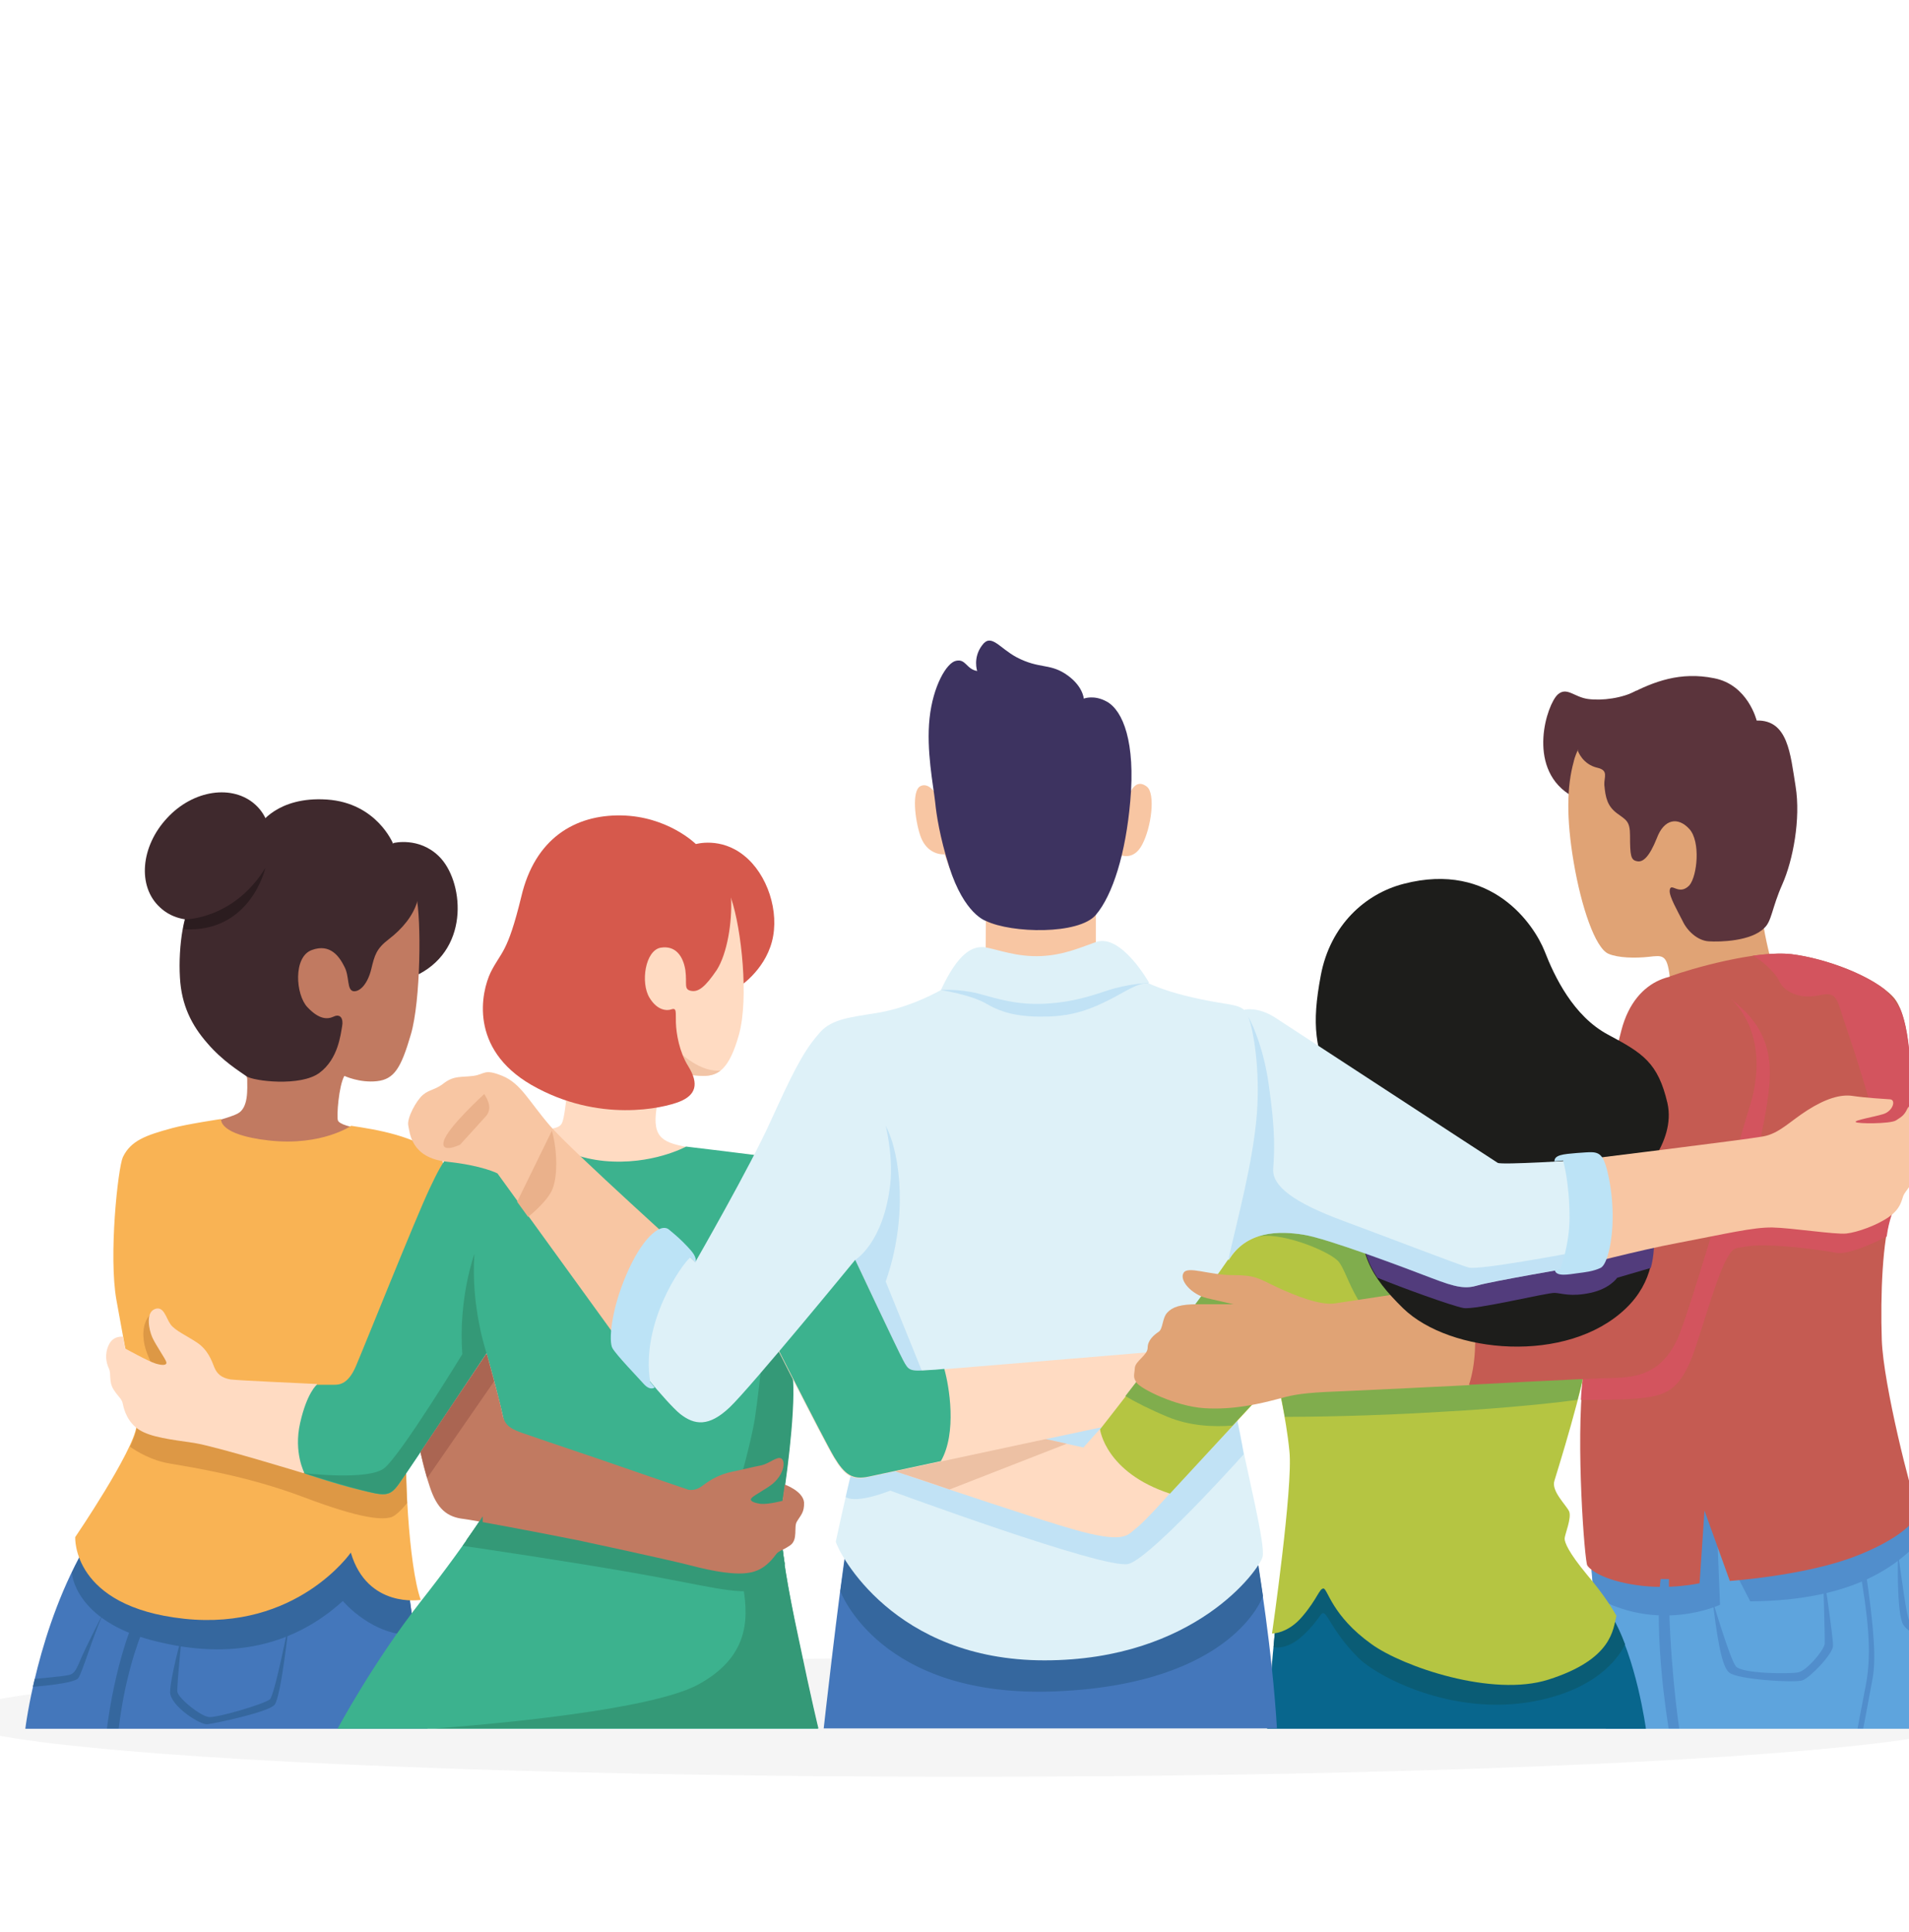 <?xml version="1.0" encoding="utf-8"?>
<!-- Generator: Adobe Illustrator 28.0.0, SVG Export Plug-In . SVG Version: 6.00 Build 0)  -->
<svg version="1.1" id="Calque_1" xmlns="http://www.w3.org/2000/svg" xmlns:xlink="http://www.w3.org/1999/xlink" x="0px" y="0px"
	 viewBox="0 0 505 511" style="enable-background:new 0 0 505 511;" xml:space="preserve">
<style type="text/css">
	.st0{opacity:0.7;fill:#C44F2F;}
	.st1{opacity:0.8;fill:#37BEB9;}
	.st2{fill:#FFFFFF;}
	.st3{fill:#F6936B;}
	.st4{fill:#001228;}
	.st5{fill:#DB380B;}
	.st6{fill:#D2D641;}
	.st7{fill:#F34900;}
	.st8{fill:#F6F4C5;}
	.st9{fill:#031927;}
	.st10{fill:#B5BB00;}
	.st11{fill:#82A393;}
	.st12{fill:#001A4A;}
	.st13{fill:#DACC42;}
	.st14{fill:#B5C542;}
	.st15{fill:#005470;}
	.st16{fill:#649A88;}
	.st17{fill:#E78B69;}
	.st18{fill:#060423;}
	.st19{fill:#002A59;}
	.st20{fill:#BEE2EA;}
	.st21{fill:#6A8EA8;}
	.st22{fill:#F8B8B9;}
	.st23{fill:#B5696D;}
	.st24{fill:#4C6880;}
	.st25{fill:#FFA87D;}
	.st26{fill:#E86A5D;}
	.st27{fill:#020808;}
	.st28{fill:#824A2B;}
	.st29{fill:#E26E61;}
	.st30{fill:#A6673E;}
	.st31{fill:#5EADB5;}
	.st32{opacity:0.8;fill:#BBAF90;}
	.st33{fill:#FCB040;}
	.st34{fill:#FDB082;}
	.st35{fill:#ED7D6B;}
	.st36{fill:#ACD1D3;}
	.st37{fill:#8EA1C1;}
	.st38{fill:#F4F4F4;}
	.st39{fill:#393146;}
	.st40{fill:#A55852;}
	.st41{fill:#FFA18A;}
	.st42{opacity:0.4;fill:#FF7A5A;}
	.st43{fill:#FF7A5A;}
	.st44{fill:#9B4D49;}
	.st45{fill:#7690B7;}
	.st46{fill:#D8D8D8;}
	.st47{opacity:0.25;fill:#FF7A5A;}
	.st48{opacity:0.7;fill:#A7B540;fill-opacity:0.99;}
	.st49{fill:#FD654D;}
	.st50{fill:#60362B;}
	.st51{fill:#BFE6EF;}
	.st52{fill:#71A7CC;}
	.st53{fill:#DA806C;}
	.st54{fill:#B27257;}
	.st55{fill:#FFC043;}
	.st56{fill:#F28D2A;}
	.st57{fill:#171E38;}
	.st58{fill:#46658C;}
	.st59{fill:#C94D41;}
	.st60{fill:#3F1F19;}
	.st61{fill:#263860;}
	.st62{fill:#1876B5;}
	.st63{opacity:0.7;fill:#FFFFFF;enable-background:new    ;}
	.st64{opacity:0.8;fill:#FFFFFF;enable-background:new    ;}
	.st65{fill:#1A3135;}
	.st66{opacity:0.5;fill:#FFFFFF;enable-background:new    ;}
	.st67{opacity:0.1;enable-background:new    ;}
	.st68{opacity:0.2;fill:#FFFFFF;enable-background:new    ;}
	.st69{opacity:0.6;fill:#FFFFFF;enable-background:new    ;}
	.st70{opacity:0.2;}
	.st71{fill:#FD837B;}
	.st72{opacity:0.5;fill:#FFFFFF;}
	.st73{opacity:0.8;fill:#FFFFFF;}
	.st74{opacity:0.4;fill:#FFFFFF;}
	.st75{fill:#FD525A;}
	.st76{fill:none;stroke:#1A3135;stroke-width:0.75;stroke-linecap:round;stroke-linejoin:round;stroke-miterlimit:10;}
	.st77{opacity:0.4;}
	.st78{opacity:0.2;enable-background:new    ;}
	.st79{opacity:0.3;}
	.st80{fill:#D2EBF4;}
	.st81{fill:none;stroke:#FFFFFF;stroke-width:1.022;stroke-miterlimit:10;}
	.st82{fill:none;stroke:#FFFFFF;stroke-width:1.051;stroke-miterlimit:10;}
	.st83{fill:#E8EDEE;}
	.st84{fill:#3C3C3B;}
	.st85{fill:#F7C5B4;}
	.st86{fill:#91CCB6;}
	.st87{fill:#4C5152;}
	.st88{fill:#5A6279;}
	.st89{opacity:0.37;fill:#5A6279;enable-background:new    ;}
	.st90{fill:#FFB2B8;}
	.st91{fill:#BCD0E2;}
	.st92{opacity:0.65;fill:#5A6279;enable-background:new    ;}
	.st93{fill:none;}
	.st94{fill:#E9F0F3;}
	.st95{fill:#222221;}
	.st96{opacity:0.62;fill:#91CCB6;enable-background:new    ;}
	.st97{opacity:0.6;fill:#91CCB6;enable-background:new    ;}
	.st98{fill:#91CCA2;}
	.st99{fill:#7AB5A2;}
	.st100{fill:#A5B7BD;}
	.st101{fill:#692619;}
	.st102{fill:#581F12;}
	.st103{fill:#E7846B;}
	.st104{fill:#C271AA;}
	.st105{fill:#EF9984;}
	.st106{fill:#E94D53;}
	.st107{fill:#11182A;}
	.st108{fill:#00476C;}
	.st109{fill:#F1EFF0;}
	.st110{fill:#2A2754;}
	.st111{fill:#A6CADE;}
	.st112{fill:#6E9EB6;}
	.st113{fill:#F6B5A0;}
	.st114{fill:#E5F4FD;}
	.st115{fill:#ED867D;}
	.st116{fill:#F28974;}
	.st117{fill:#311039;}
	.st118{fill:#DD4C4C;}
	.st119{fill:#49304F;}
	.st120{fill:#B85342;}
	.st121{fill:none;stroke:#FFA4A4;stroke-width:0.186;stroke-linecap:round;stroke-miterlimit:10;}
	.st122{fill:#FFAE9C;}
	.st123{fill:#FFBE00;}
	.st124{fill:#FF9900;}
	.st125{fill:#79CC9F;}
	.st126{fill:none;stroke:#9EEEC4;stroke-width:0.186;stroke-linecap:round;stroke-linejoin:round;stroke-miterlimit:10;}
	.st127{fill:#CB6756;}
	.st128{fill:#9EEEC4;}
	.st129{fill:#FF7171;}
	.st130{fill:#C26251;}
	.st131{fill:#40A275;}
	.st132{fill:#ECC7BC;}
	.st133{fill:#C4502F;}
	.st134{fill:#70AFC6;}
	.st135{fill:#4698B5;}
	.st136{fill:#5AA5BE;}
	.st137{fill:#E5B2A3;}
	.st138{fill:#D37D65;}
	.st139{fill:#C95E40;}
	.st140{fill:#08769C;}
	.st141{fill:#F6E5E0;}
	.st142{fill:#5CA4BE;}
	.st143{fill:#008347;}
	.st144{opacity:0.8;fill:#A7B540;fill-opacity:0.99;}
	.st145{fill:#FAFAFA;}
	.st146{fill:#375A64;}
	.st147{fill:#1A2E35;}
	.st148{fill:#2B454E;}
	.st149{fill:#00DFBF;}
	.st150{opacity:0.5;}
	.st151{opacity:0.1;}
	.st152{opacity:0.15;}
	.st153{fill:#FFBEA7;}
	.st154{fill:#FF9A79;}
	.st155{fill:#F0F0F0;}
	.st156{fill:#FFAAA8;}
	.st157{opacity:0.7;fill:#FFFFFF;}
	.st158{opacity:0.85;fill:#FFFFFF;}
	.st159{fill:#FF9090;}
	.st160{fill:#E1E1E1;}
	.st161{fill:#ECECEC;}
	.st162{fill:#F5F5F5;}
	.st163{opacity:0.35;}
	.st164{fill:#F9E4D7;}
	.st165{fill:#FF8B7D;}
	.st166{fill:#5FB58B;}
	.st167{fill:#E26187;}
	.st168{fill:#6AA89E;}
	.st169{fill:#1A8075;}
	.st170{fill:#BEEAD9;}
	.st171{fill:#F8B8DC;}
	.st172{fill:#B56996;}
	.st173{fill:#FFAC7D;}
	.st174{fill:#B55159;}
	.st175{fill:#E27261;}
	.st176{fill:#80361D;}
	.st177{fill:#FCB440;}
	.st178{fill:#824D2B;}
	.st179{fill:#F8BAB8;}
	.st180{fill:#B56A69;}
	.st181{fill:#BEDEEA;}
	.st182{fill:#E87C62;}
	.st183{fill:#F9E5D7;}
	.st184{fill:#F99370;}
	.st185{fill:#E88064;}
	.st186{fill:#FCCFC3;}
	.st187{fill:#EB5648;}
	.st188{fill:#CE3932;}
	.st189{fill:#774100;}
	.st190{fill:#0175A1;}
	.st191{fill:#0C021C;}
	.st192{fill:#EF9379;}
	.st193{fill:#F3B5A1;}
	.st194{fill:#E2A896;}
	.st195{fill:#EF948B;}
	.st196{fill:#006294;}
	.st197{fill:#004760;}
	.st198{fill:#0070AB;}
	.st199{fill:#092130;}
	.st200{fill:#FF8B8D;}
	.st201{fill:#080435;}
	.st202{fill:#FA5D63;}
	.st203{fill:#B8D0FC;}
	.st204{fill:#429E9B;}
	.st205{fill:#E5EFFD;}
	.st206{fill:#100259;}
	.st207{fill:#57C355;}
	.st208{fill:#18142D;}
	.st209{fill:#A7B540;}
	.st210{fill:#37BEB9;}
	.st211{fill:#2AAEB9;}
	.st212{fill:#89B4FD;}
	.st213{fill:#E87862;}
	.st214{fill:#FFAD84;}
	.st215{fill:#5EACB5;}
	.st216{fill:#E26F61;}
	.st217{fill:#F8B8B8;}
	.st218{fill:#B5696C;}
	.st219{fill:#BEE1EA;}
	.st220{fill:#FCB140;}
	.st221{fill:#4C6780;}
	.st222{fill:#A95E4F;}
	.st223{fill:#854838;}
	.st224{fill:#5F4548;}
	.st225{fill:#7F5E61;}
	.st226{fill:#362833;}
	.st227{fill:#C6B8B6;}
	.st228{fill:#A5D3FF;}
	.st229{fill:#93BEE0;}
	.st230{opacity:0.6;fill:#FFFFFF;}
	.st231{fill:#EDDCDA;}
	.st232{fill:#FFEFED;}
	.st233{fill:#5891A4;}
	.st234{fill:#437285;}
	.st235{fill:#FF7D59;}
	.st236{fill:#1A2D35;}
	.st237{fill:none;stroke:#C55B42;stroke-miterlimit:10;}
	.st238{fill:#C55B42;}
	.st239{fill:none;stroke:#1A2D35;stroke-width:0.5;stroke-linecap:round;stroke-linejoin:round;stroke-miterlimit:10;}
	.st240{fill:none;stroke:#1A2D35;stroke-linecap:round;stroke-linejoin:round;stroke-miterlimit:10;}
	.st241{fill:#FF5952;}
	.st242{opacity:0.3;fill:#FFFFFF;}
	.st243{fill:#A02924;}
	.st244{fill:#B55D52;}
	.st245{fill:#D6594C;}
	.st246{fill:#3F292D;}
	.st247{fill:#4477BB;}
	.st248{fill:#35679E;}
	.st249{fill:#C17A61;}
	.st250{fill:#F9B354;}
	.st251{fill:#DD9845;}
	.st252{fill:#FFDBC2;}
	.st253{fill:#3CB28E;}
	.st254{fill:#349977;}
	.st255{fill:#F2C5A7;}
	.st256{fill:#5EA4DD;}
	.st257{fill:#518ECC;}
	.st258{fill:#5B343C;}
	.st259{fill:#E0A375;}
	.st260{fill:#08668D;}
	.st261{fill:#0A5C75;}
	.st262{fill:#F8C6A3;}
	.st263{fill:#3D3360;}
	.st264{fill:#DEF1F8;}
	.st265{opacity:0.37;fill:#90C8EE;}
	.st266{fill:#EAB18B;}
	.st267{fill:#BCE3F6;}
	.st268{fill:#80AD4D;}
	.st269{fill:#C55B52;}
	.st270{fill:#D3545E;}
	.st271{fill:#1D1D1B;}
	.st272{fill:#523C7C;}
	.st273{fill:#EDC1A4;}
	.st274{fill:#AA6552;}
	.st275{fill:#2B1C1F;}
	.st276{fill:#37474F;}
	.st277{fill:#FFC19D;}
	.st278{fill:#FF9C6A;}
	.st279{fill:#FF735D;}
	.st280{opacity:0.6;}
	.st281{fill:#CC6760;}
	.st282{fill:#9D4941;}
</style>
<g>
	<g id="Shape_00000031193415820765786870000005797943097409151877_">
		
			<ellipse id="path--inject-76_00000032614998532992802060000004296448456200671912_" class="st162" cx="255" cy="454.3" rx="268.3" ry="15.7"/>
	</g>
	<path id="XMLID_33_" class="st245" d="M184,223.3c0,0,6.6-2,12.8,3c6.2,4.9,9.5,14.9,7.4,22.8s-8.9,12.1-8.9,12.1L184,223.3z"/>
	<path id="XMLID_27_" class="st246" d="M104.1,223c0,0,6.7-1.7,12,3.5c6.4,6.2,8.5,24-5.3,31.2c0,0-7.1-9.1-8.8-17.5
		C100.3,231.8,104.1,223,104.1,223z"/>
	<path id="XMLID_26_" class="st247" d="M106.4,408.6l6.7,48.7H6.7c0,0,3.2-27,16.5-49.3L106.4,408.6z"/>
	<path id="XMLID_151_" class="st248" d="M28.3,457.2c0,0,2.7-24.1,11.5-36.8h3.6c0,0-8.9,11.5-12,36.8H28.3z"/>
	<path id="XMLID_183_" class="st248" d="M106.4,408.6l-83.1-0.7c-1.6,2.6-3,5.4-4.3,8.1c0,0.1,0.7,12.7,21.6,18
		c21,5.4,37.4,1,50.1-10.5c0,0,7.9,9.5,19,9L106.4,408.6z"/>
	<path id="XMLID_22_" class="st249" d="M98.6,299.1c-6.6-0.9-8.8-1.8-9.2-2.7c-0.4-0.9,0.2-9.2,1.7-11.8c0,0,4,1.9,8.6,1.4
		c4.6-0.5,6.4-3.5,9-12.4c2.6-8.9,2.8-30.4,1.4-36.7s-18.5-18.2-36.7-10.7c-18.3,7.5-21.2,34.5-18.3,42.8c3,8.3,10.3,13.9,10.3,16.5
		c0,2.6,0.4,7.6-2.6,9.1c-3,1.5-11.3,3.3-11.3,3.3s0.6,6.3,21.8,8.4C94.7,308.3,98.6,299.1,98.6,299.1z"/>
	<path id="XMLID_21_" class="st250" d="M92.9,297.8c0,0-7.8,5.4-21.6,3.9c-13.7-1.5-12.8-5.7-12.8-5.7s-9.3,1.4-12.9,2.4
		c-7,1.9-11,3.3-13.1,7.7c-1.3,2.9-3.8,26.1-1.7,37.8l2.3,12.6c0,0,3.9,14,3,20.8c-0.9,6.8-16.2,29.3-16.2,29.3s-1,18.4,28.8,21.6
		c29.8,3.2,44.1-17.5,44.1-17.5c4.4,14.9,18.5,12.5,18.5,12.5c-3.2-8.9-4.6-35.9-3.5-45.3c1.1-9.4,12.3-68.9,8.8-71.9
		C109.9,300.4,99.5,298.8,92.9,297.8"/>
	<path id="XMLID_19_" class="st251" d="M83,377.2l-26.6-5.1L45,358l-5.4-10.1c-2,2.2-2,5.9-1.1,8.9c0.9,3,4,9.1,4,9.1l-6.2,7.9
		c0.1,1.4,0,2.7-0.1,3.8c-0.2,1.2-0.8,3-1.8,5.1c1.7,1.2,5.6,3.6,10.3,4.4c6.3,1.1,20.8,3.3,35.8,9c15.1,5.7,20.6,6,23.1,5.2
		c1.1-0.4,2.7-2,4.1-3.7c-0.4-7.8-0.4-15.2,0.1-19.3c0.1-0.6,0.2-1.4,0.3-2.3l-0.1-0.5L83,377.2z"/>
	<path id="XMLID_18_" class="st252" d="M83.8,366.1c-3.9-0.2-20.3-0.9-22.8-1.2c-2.4-0.4-3.6-1.5-4.3-3.2c-0.7-1.8-1.7-4.6-4.5-6.5
		c-2.8-1.9-5.9-3.2-7.1-4.9c-1.2-1.7-1.8-5-4.2-4c-2.4,1-1.5,5.5-0.6,7.5c0.9,2,3.5,5.7,3.7,6.5c0.2,0.8-0.8,1-2.8,0.4
		c-2-0.6-8.1-4-8.1-4l-0.6-3.1c0,0-2.5-0.4-3.7,2.1s-0.7,4.8,0,6.3c0.7,1.5-0.1,3.3,1.2,5.5c1.4,2.2,2.2,2.4,2.5,3.9
		s1.2,4.8,4.3,6.8s8.5,2.6,14.6,3.5c6.1,1,28.9,8,28.9,8s1.9-2.3,3.2-8.6C85.7,372.5,83.8,366.1,83.8,366.1z"/>
	<path id="XMLID_17_" class="st246" d="M110.4,238.4c-1.1,3.9-4.1,7.4-7.5,10c-3.4,2.6-3.8,4.3-4.7,8c-0.9,3.7-2.9,6-4.7,5.8
		c-1.8-0.3-1-3.9-2.4-6.5c-1.3-2.6-3.7-6.2-8.6-4.4c-5,1.8-4.3,11.8-1.2,15.1c3.1,3.3,5.3,3.3,7,2.5c1.7-0.8,2.6,0.5,2.2,2.6
		c-0.4,2.1-1,8.6-6,12.3c-5,3.7-17.4,2.2-19.3,0.9c-1.8-1.3-6.3-4-10.4-8.8c-4.1-4.7-6.8-10-7.2-17.3c-0.5-8.4,1.1-18.5,3.9-21.1
		l17.1-19.2c0,0,4.6-7.7,17.9-6.8c13.2,0.9,17.5,11.7,17.5,11.7S114.4,231.7,110.4,238.4z"/>
	<path id="XMLID_12_" class="st246" d="M67.6,212.9c6,5.5,5.1,16.1-1.9,23.6c-7,7.5-17.5,9.1-23.4,3.5c-6-5.5-5.1-16.1,1.9-23.6
		C51.1,208.9,61.6,207.4,67.6,212.9z"/>
	<path id="XMLID_11_" class="st252" d="M205.3,306.3c-7.5-1.2-13.8-1.3-21.4-2.5c-7.5-1.3-11.1-2-10.4-9.2
		c0.8-7.1,1.5-11.8,1.5-11.8l-24.2-1.3c0,0-1.1,11.5-1.7,14.1c-0.6,2.6-0.8,2.6-6.4,3.6c-5.6,0.9-17.3,3.2-17.3,3.2s1.5,6.3,32.3,12
		C188.6,319.9,205.3,306.3,205.3,306.3z"/>
	<path id="XMLID_10_" class="st253" d="M181.5,303.3c0,0,17.8,2.1,23.8,3s10.8,2.6,15.8,14.8c0,0-12.7,35.7-11.7,41.3
		c1.4,8.1-1.7,30.9-2.7,36.2s0.8,17.3,4.4,34.6c3.6,17.3,5.3,24.1,5.3,24.1H89.3c0,0,9.4-17.6,22.1-33.8
		c12.7-16.1,21.9-30.3,23.4-34.9c1.5-4.6-6.1-30.6-6.1-30.6s-20.7,31.1-23.2,34.6c-2.5,3.5-3.8,3.1-10.4,1.5
		c-6.6-1.6-14.5-4.3-14.5-4.3s-3-5.5-1.2-13.4c1.8-8,4.4-10.1,4.4-10.1s3.3,0,4.7,0c1.3,0,3.6-0.2,5.6-4.8
		c2-4.6,15.8-39.2,19.6-47.2c3.8-8.1,6.3-12.4,14.3-13.8s14.8-1.3,14.8-1.3s4.3,6.6,17,7.9C172.4,308.3,181.5,303.3,181.5,303.3z"/>
	<path id="XMLID_44_" class="st254" d="M206.5,403.6L206.5,403.6l-10.1,15c1.4,8.1,2.8,19.1-11.7,27c-14.5,7.9-69.5,11.6-69.5,11.6
		h101.3c0,0-1.7-6.8-5.3-24.1C208.4,420.1,206.7,410,206.5,403.6z"/>
	<path id="XMLID_255_" class="st254" d="M195.1,394l3.6,8.6l8.9,11.2v0c-1.1-7-1.4-12.2-0.8-15.2c0.9-4.8,3.6-24.1,3-33.6l-0.1-0.5
		l-7.2-14.4c0,0-1.3,14.9-2.8,25.1C198.5,382.5,195.1,394,195.1,394z"/>
	<path id="XMLID_206_" class="st254" d="M190.6,403.6l-58.9-8.8c-2.2,3.7-5.4,8.6-9.3,14.1c5.4,0.8,27.8,4.1,44.9,7.1
		c19.6,3.4,27.6,6,33.7,4.5c6-1.5,5-4.6,6.6-6.7l0,0c-0.6-4-1-7.4-1.1-10.2C202.7,404,190.6,403.6,190.6,403.6z"/>
	<path id="XMLID_9_" class="st252" d="M193.4,237.6c2.8,8.2,4.7,26.6,2.1,36c-2.6,9.4-5.6,11-9.4,11c-3.8,0-17.1-2.2-17.1-2.2
		l-18.1-1c0,0,0.4-4.1-2.7-6.4c-3.1-2.3-16.1-17.6-7.3-37.4s30.4-21.3,40-14C190.4,231,193.4,237.6,193.4,237.6z"/>
	<path id="XMLID_55_" class="st255" d="M186,284.6c1.7,0,3.2-0.3,4.6-1.4c-2.9,0.2-6.7-0.9-11.7-5.6l-5,1.8l-0.2,3.7
		C177.9,283.8,183.7,284.6,186,284.6z"/>
	<path id="XMLID_15_" class="st245" d="M193.4,237.6c0-4.1-9.4-14.4-9.4-14.4s-7.4-7.3-19.7-7.5c-12.2-0.2-22.8,6.1-26.4,21.5
		c-3.7,15.2-5.3,14.4-8.1,20c-2.5,5.2-5.8,20.2,10.8,29.8c17.8,10.2,35,6.1,39.2,4.4c4.2-1.7,5.2-4.6,2.3-9.3
		c-2.4-3.8-3.2-8.7-3.3-11.5c-0.1-2.8,0.3-4.1-1.2-3.6c-1.1,0.4-3.7,0.4-5.8-3.1c-2.4-4-1.1-12.4,2.9-13.2c4-0.7,6,2.2,6.6,5.9
		c0.5,3.7-0.5,5.1,1.5,5.5c2,0.4,3.8-1.1,6.8-5.5C192.4,252.2,193.7,243.9,193.4,237.6z"/>
	<path id="XMLID_124_" class="st256" d="M506.6,401.9c1.9,4.8,5.1,17.2,5.1,28.4c0,7.7-0.9,27-0.9,27h-86l-3.7-41.9
		c0,0,6.2-19.9,26.9-25.1C468.5,385,498.7,385.3,506.6,401.9z"/>
	<path id="XMLID_307_" class="st257" d="M506.6,401.9c-7.9-16.6-38-17-58.7-11.7c-20.7,5.2-26.9,25.1-26.9,25.1l0.6,6.9
		c17.1,10,33.4,2.3,33.4,2.3l-0.7-17.8l8.7,16.9c28.2-0.2,39.4-10.1,45.3-16.4C507.7,405,507.1,403.2,506.6,401.9z"/>
	<path id="XMLID_126_" class="st258" d="M432.9,182.7c-3.7,2-9.1,2.7-12.8,2.2c-3.7-0.5-5.6-3.3-8-1.2c-2.9,2.6-8.2,19,2.8,26.3
		C429.1,219.4,432.9,182.7,432.9,182.7z"/>
	<path id="XMLID_128_" class="st259" d="M416.3,201.5c-1.8,6.5-2,14.8,0,26.6c2,11.8,5.7,22.7,9.2,24.2c2.5,1.1,7.1,1.2,10.7,0.8
		c3.6-0.4,4.8-0.7,5.5,5.2c0.7,6,23.5-0.8,26.5-5.4c0,0-2.8-10.8-2-14c0.8-3.2,4.8-7.8,6-17.6c1.2-9.8-0.2-27.4-13.6-33.4
		c-13.4-6-29.2-0.9-35.4,3.6C417.3,195.9,416.3,201.5,416.3,201.5z"/>
	<path id="XMLID_127_" class="st258" d="M441.7,235.5c-0.2,1.6,2.1,5.5,3.4,8.1c1.2,2.6,3.9,5.2,6.9,5.4c3,0.2,11.2,0,14.7-3.5
		c2-1.8,2-5.3,4.8-11.6c2.8-6.3,4.9-17.3,3.5-25.9c-1.4-8.6-2-17.6-10.3-17.4c0,0-2.3-9.5-11.3-11.2c-8.9-1.8-15.9,0.9-22.3,4.2
		c-6.5,3.4-13.6,8.5-13.7,15c0,0,1.2,3.6,5.2,4.5c3,0.7,1.7,2.5,1.8,4.5c0.3,3.4,0.8,5.6,3.3,7.5c2.4,1.8,3.5,2,3.5,5.9
		c0,5.3,0.2,6.5,1.8,6.8c1.6,0.4,3.3-1.1,5.3-6.1c1.9-5.1,5.6-5.7,8.6-2.4c3,3.3,2.1,12.4,0,14.9C444.1,237.1,442,233.2,441.7,235.5
		z"/>
	<path id="XMLID_132_" class="st260" d="M339,418.2c-1.4,6.4-3.5,32.7-3.8,39.1h100.2c0,0-2.5-18.7-9.1-29.8
		c0,0-20.8-16.6-43.3-19.3C360.5,405.4,339,418.2,339,418.2z"/>
	<path id="XMLID_204_" class="st261" d="M339,418.2c-0.7,2.9-1.5,10-2.1,17.5h0c0,0,3.5,1,7.9-3.2c4.5-4.2,4.5-6.3,5.5-5.7
		c1.1,0.6,2.8,5.5,9,11.7c4.7,4.8,24.8,15.7,46.7,11.5c16-3.1,21.9-11,23.9-15c-1-2.7-2.2-5.3-3.5-7.5c0,0-6.6-5.3-16.5-10.4
		l-15.1,2.9l-29.1-11.2C350.6,411.3,339,418.2,339,418.2z"/>
	<path id="XMLID_135_" class="st247" d="M332.8,414.1c0,0,3.7,21.6,5,43.1H217.9c0,0,3.8-34.1,6.3-50.4L332.8,414.1z"/>
	<path id="XMLID_180_" class="st248" d="M222.3,420.9c0,0,10.4,28.5,57.2,26.5c46.9-2,54.6-25.2,54.6-25.2l-1.2-8.1l-108.6-7.3
		L222.3,420.9z"/>
	<path id="XMLID_152_" class="st262" d="M271.2,182c-8.3,0-23.8,4.8-23.8,27.8c0,0-1.8-3-4-1.8c-2.2,1.3-1.4,8.6,0,12.9
		c1.4,4.3,4.6,5.2,6.5,5.1c0,0,2.3,6.9,4.2,10c1.9,3,6.7,7.7,6.7,7.7l-0.1,12.9h29.2c0,0,0-9.7,0-14.5c0-4.8,6.9-15.8,6.9-15.8
		s3.2,1.2,5.3-2.8c2.5-4.6,3.6-13.6,1.3-15.4c-3.6-2.8-5,3.2-5,3.2s-1.6-18-11.2-22.5C277.7,184.2,271.2,182,271.2,182z"/>
	<path id="XMLID_149_" class="st263" d="M247.4,212.3c-0.5-4.6-2.4-13.8-1.5-22.3c0.9-8.5,4.5-14.7,7-15.2c2.6-0.6,2.7,2.2,5.6,2.7
		c0,0-1.2-3.5,1.3-6.8c2.4-3.3,4.5,0.7,9.2,3.2c5.8,3,8.4,1.6,12.6,4.2c4.9,3.1,5.1,6.7,5.1,6.7s2.7-1.1,6.1,0.8
		c4.3,2.4,7.6,10.8,6.2,26.3c-1.2,13.8-4.6,24.8-9.1,30.1c-4.5,5.3-22.3,4.9-29.1,1.6c0,0-5.7-1.7-9.7-14.3
		C248.6,221.4,247.7,215.4,247.4,212.3z"/>
	<path id="XMLID_147_" class="st264" d="M248.9,261.9c-3.1,1.7-9.6,4.9-17.2,6.1c-7.6,1.2-12.2,1.7-15.3,5.7c0,0,11.1,12.5,13,35.2
		c1.4,16.4-3.3,24.5-3.3,24.5s2.2,9,6.3,15.8c4.1,6.8-4.6,30.9-6.8,39c-2.1,8.2-4.5,19.6-4.5,19.6c0.8,3.1,15.4,31.4,55.2,31.4
		s56.9-24.1,57.7-27.4c0.8-3.3-4-21.9-7-37.3c-2.9-15.4-5-28.6-2.5-39.9c2.5-11.3,6.9-26.7,7.9-40.1c1-13.4-1.5-25.8-3.3-27.4
		c-1.9-1.5-4.3-1.3-11.1-2.7c-6.8-1.4-10.8-2.8-14.2-4.3c0,0-2-1.4-12.2-0.4c-10.2,1-17.7,3.7-26.8,1.5
		C255.9,259.2,251.6,260.4,248.9,261.9z"/>
	<path id="XMLID_00000034085326786372084440000009441828739847475624_" class="st264" d="M330.2,268.9c-0.6-1.2-1-1.8-1-1.8
		C329.5,267.3,329.9,268,330.2,268.9z"/>
	<path id="XMLID_00000180345462028254481960000007919816912281761713_" class="st265" d="M327.1,374.4c-0.5-2.8-1-5.4-1.5-8l0,0
		h-80.2L234.3,339c5.8-16.5,4.1-33.4,0-41.2l-6.5,0.6c0.7,3.2,1.3,6.6,1.6,10.4c1.4,16.4-3.3,24.5-3.3,24.5s2.2,9,6.3,15.8
		c4.1,6.8-4.6,30.9-6.8,39c-0.8,3-1.4,5.6-1.9,7.9c3,1.9,11.8-1.7,11.8-1.7s56.9,21,63,19.4c5.1-1.3,24.3-22.1,30.5-29
		C328.5,381.3,327.8,377.8,327.1,374.4z"/>
	<path id="XMLID_133_" class="st252" d="M337.8,364.5L309.5,395c0,0-6.6,7.5-8.9,9.2c-2.2,1.7-2.7,4-14.3,1c-11.6-3-60-19.6-60-19.6
		s-3.4-4.2-1-9.3c2.4-5.2,5.4-5.8,5.4-5.8l55.9,12.4l4.3-4.8L337.8,364.5z"/>
	<g id="XMLID_144_">
		<path id="XMLID_146_" class="st252" d="M226.2,333.3c0,0,11.2,23.8,12.7,26.6c1.5,2.8,1.7,3,7.1,2.6c5.4-0.4,67.5-5.6,67.5-5.6
			l1.6,15.6c0,0-79,16.8-85.4,18.2c-4.3,1-6.3-0.4-9.1-5.1c-2.8-4.6-18.8-36.4-18.8-36.4L226.2,333.3z"/>
		<path id="XMLID_145_" class="st253" d="M249.8,362.1L249.8,362.1c-1.9,0.2-3.2,0.3-3.8,0.3c-5.4,0.4-5.6,0.2-7.1-2.6
			c-1.5-2.8-12.7-26.6-12.7-26.6l-24.3,15.9c0,0,16,31.7,18.8,36.4c2.8,4.6,4.8,6,9.1,5.1c1.8-0.4,9.3-2,19.1-4.1
			C253.2,379,251.1,366.7,249.8,362.1z"/>
	</g>
	<g id="XMLID_140_">
		<path id="XMLID_141_" class="st262" d="M184,333.9c0,0-32.9-29.6-38.5-36.1c-5.6-6.5-7.7-11.2-12.6-13.2c-4.9-2-4.6-0.4-7.7,0
			c-3.1,0.4-5-0.1-7.6,1.8c-2.5,2-3.9,1.7-5.7,3.2c-1.8,1.5-4.3,6.2-3.9,8.1c0.4,1.9,0.7,8.6,10.2,9.6c9.5,1,13.4,3.1,13.4,3.1
			l35.7,49.3L184,333.9z"/>
		<path id="XMLID_14_" class="st266" d="M128.1,289.4c1.1,1.7,2.1,3.9,0.5,5.8c-1.6,1.8-6.9,7.6-6.9,7.6s-5.2,2.5-4.3-0.9
			C118.2,298.4,128.1,289.4,128.1,289.4z"/>
		<path id="XMLID_13_" class="st266" d="M146,299.1c1.5,5.4,1.6,12.6-0.1,16c-1.7,3.3-6.2,6.8-6.2,6.8l-2.9-4L146,299.1z"/>
		<path id="XMLID_143_" class="st264" d="M216.4,273.7c-4.2,4.8-7.2,11.2-12.6,23c-5.3,11.8-19.9,37.2-19.9,37.2l-5.9-5.8
			c0,0-12.1,13.9-11.8,30.3c0,0,10,12.6,13.7,15.6c3.8,3,7.6,3.5,13.1-1.7c5.5-5.2,33.2-39,33.2-39s7.5-4.4,9.3-20
			C237.2,297.7,227.7,272,216.4,273.7z"/>
		<path id="XMLID_142_" class="st267" d="M182.6,332.6c-2.5,2.2-13.1,17.4-10.6,33l1.2,1.4c0,0-1.1,1-2.8-0.8
			c-1.6-1.8-7.4-7.8-8.4-9.6c-1-1.8-0.4-9.8,3.6-19.2c4-9.5,8.9-14,11.3-12.2c2.3,1.9,3.2,2.7,5,4.6c1.2,1.3,2.5,2.7,2.1,4.2
			L182.6,332.6z"/>
	</g>
	<path id="XMLID_134_" class="st14" d="M350.2,328c-5.3-2.9-14.5-4.2-21.4,0.9c-0.9,0.6-2,1.6-3.8,4.1c-8.9,13.1-34,45.1-34,45.1
		s1.4,11.4,18.5,17l28.2-30.5c0,0,2.5,10,3.4,19.3c1,9.3-4.6,48.2-4.6,48.2s4.2,0.1,8.1-4.6c3.9-4.6,4.4-7.3,5.5-7.3
		c1.1,0,2.2,7.2,12.7,14.7c8.3,6,32,14.1,46.8,9.4c17-5.4,17.1-13.3,18-16.9c-1-1.7-3-5.2-7.9-11c-4.8-5.8-5.8-8.4-5.8-9.4
		c0-1,1.9-5.4,1.2-7.2c-0.8-1.7-4.8-5.4-3.9-8.1c0.8-2.7,7.6-24.1,9.5-36.5c1.9-12.4,0-28.2,0-28.2L350.2,328z"/>
	<path id="XMLID_179_" class="st268" d="M332.4,327.2c5.6-1.6,18.4,3.3,21.5,6.3c3.1,3.1,4.5,16.9,20.2,22.6c15.6,5.7,41,1.9,41,1.9
		l-13.9-33.3l-47.7-7.1L332.4,327.2z"/>
	<path id="XMLID_203_" class="st268" d="M417.3,370.3c1.4-5.4,2.7-10.9,3.4-15.3c0.7-4.3,0.9-9.1,0.9-13.4
		c-6.5,1.3-63.7,12.6-64.1,12.2c-0.4-0.4-22.2-12.6-22.2-12.6l-14.7-2.2c-6.7,9.3-16.5,22-22.9,30.3c2.7,1.6,6.4,3.5,11.2,5.5
		c5.8,2.4,12,2.7,17.1,2.3l11.8-12.7c0,0,1.1,4.6,2.1,10.4c5.9,0,23-0.2,40.7-1.3C399.5,372.5,413.7,370.8,417.3,370.3z"/>
	<path id="XMLID_125_" class="st269" d="M441.7,258.3c5.7-2.1,23-7,32.2-5.9c9.1,1.1,21.8,5.8,26.9,11.3c5.1,5.5,4.7,24,4.7,30.3
		c0,6.3-2.9,20.8-5.2,27.3c-2.3,6.5-2.9,21.2-2.5,33.1c0.4,11.9,7.8,40.8,9.3,44.2c1.5,3.4-5.5,8.9-16.1,13
		c-13.2,5.2-33.4,6.6-33.4,6.6l-6.7-18.6l-1.3,19.2c0,0-7.8,1.8-16.7,0.5c-8.9-1.3-12.3-4.1-13-5.2c-0.7-1.1-3.1-32.3-1.1-49.6
		c0,0,14.9-9.7,17.2-21.4C438.2,331.5,441.7,258.3,441.7,258.3z"/>
	<path id="XMLID_302_" class="st270" d="M458.1,264.4c4.1,3.4,10.1,8.4,10.1,19.5c0,8.7-4.6,26.5-4.6,26.5L455,308L458.1,264.4z"/>
	<path id="XMLID_275_" class="st270" d="M500.4,321.4c2.3-6.5,5.2-21,5.2-27.3c0-5.5,0.3-20-3-27.4l-4.1-5c-6-4.6-16.6-8.3-24.6-9.3
		c-2.8-0.3-6.4-0.1-10.3,0.4c1.6,0.6,5.9,4.1,7.1,6.8c1.3,2.7,5.3,4.8,10.4,3.7c5.1-1.1,4.6,0.6,7.3,8.5c2.8,7.9,6.6,21,6.6,21
		l-13,5.1c0,0-28.9,14.7-43.9,22.2c-0.4,5.6-0.8,10.7-1.2,14.8c9.7-2.2,23.3-5.2,27.1-5.4c6.2-0.4,16.6,1,21.8,1.9
		c2.9,0.5,8.8-2,13.3-4.3C499.4,324.8,499.9,322.9,500.4,321.4z"/>
	<path id="XMLID_305_" class="st270" d="M459.3,330.2v-17.7l-20.8,2.7c-0.9,12.9-1.8,24-2.6,28c-2.3,11.7-17.2,21.4-17.2,21.4
		c-0.2,1.8-0.4,3.7-0.5,5.7c4.6,0,12.9,0,17.2-0.6c6.1-0.9,9.7-2.7,13.3-13.8C452.4,344.8,456.1,330.8,459.3,330.2z"/>
	<path id="XMLID_130_" class="st259" d="M415.1,335.4l-62.1,9.4c-3.9,0.5-10.2-2-15.2-4.3c-5-2.4-5.7-3.2-11.8-3.2
		c-6.1,0-11.8-2.5-12.9-0.6c-1.2,1.9,2,5.7,6.2,6.7c4.3,1,7,1.6,7,1.6s-4.9,0-9.4,0c-4.6,0-6.7,0.7-8.1,2.2
		c-1.4,1.5-1.1,4.3-2.3,5.1c-1.2,0.8-2.9,2.2-2.9,4.2c0,2-3.3,3.5-3.4,5.4c-0.1,1.8-0.6,2.3,0.5,3.9c1.2,1.6,10.2,6.2,17.9,6.7
		c7.7,0.5,14.8-1.2,19.3-2.4c3.4-0.9,5.3-1.5,12.9-1.9c5.8-0.2,37.9-1.8,37.9-1.8L415.1,335.4z"/>
	<path id="XMLID_131_" class="st269" d="M451.2,259.4c-6.5-3.3-18.5-1.5-22.3,13.2c-3.9,14.8-13.8,62.8-13.8,62.8l-26.5,4
		c0,0,3.7,15.8,0,26.9c0,0,31.8-1.7,38-1.8c6.2-0.1,13.6-1,17.8-11.9s16.6-54,18.7-60.7C465.1,285.3,468.1,268.1,451.2,259.4z"/>
	<path id="XMLID_129_" class="st271" d="M371.3,233.8c-10.1,2.6-19.4,10.9-21.9,24.2s-1.5,19.2,3.2,30.5
		c4.8,11.3,10.3,18.7,8.2,30.6c-2.1,11.8,1.8,18.6,10.4,27c12.4,12,43.4,14.9,58.9,0c14.5-13.9,2.7-33.8,2.7-33.8s10.7-9.8,8.3-20.5
		c-2.5-10.7-6.5-13.2-15.7-18.1c-9.2-4.9-14.2-15.4-16.8-22.1C405.9,244.8,394.7,227.7,371.3,233.8z"/>
	<path id="XMLID_16_" class="st272" d="M360.9,319c-1.4,7.9-0.1,13.6,3.5,19c6.6,2.7,19.6,7.4,22.7,8c3,0.6,22.2-4.1,24.2-4
		c1.9,0.1,4.2,1.1,9.4,0c5.2-1.1,7.1-4,7.1-4l8.9-2.6c1.8-6.7,0.4-13.3-1.2-17.8h-74.2C361,318.1,361,318.5,360.9,319z"/>
	<g id="XMLID_136_">
		<path id="XMLID_137_" class="st262" d="M417.6,306.9c0,0,44.7-5.5,48.9-6.3c4.2-0.8,6.9-3.9,11.6-6.9c4.7-3,8.7-4.3,12-3.8
			s8.4,0.8,9.9,0.9c1.6,0.1,0.8,3.1-1.8,3.9c-2.6,0.8-7.7,1.6-7.3,2.1c0.4,0.5,9.1,0.5,10.6-0.4c1.4-0.9,2.2-1.3,3-3
			c0.8-1.7,2.7-1.3,3.8,0.1c1,1.4,2.1,4,0.7,6.5c-1.4,2.5-2.9,3.7-3,4.8c-0.1,1.2,0.4,4.2,0.5,6c0.1,1.8-2.5,4.2-3,5.5
			c-0.5,1.3-0.7,3.4-3.8,5.6s-8.4,4.1-11.3,4.4c-2.9,0.3-14.5-1.5-19.5-1.6c-5.1-0.1-12.5,1.7-25.1,4.1c-9.8,1.8-27.4,6.4-27.4,6.4
			L417.6,306.9z"/>
		<path id="XMLID_139_" class="st264" d="M329.2,267.1c0,0,3.4-0.9,8,2c4.5,2.9,58,37.9,59,38.5c1,0.6,21.5-0.7,21.5-0.7
			s3.2,16.4-1.3,28.3c0,0-22.1,3.8-25.4,4.8c-3.3,1-5.7,0.6-12.2-1.9c-6.5-2.5-27.6-10.5-34-11.5s-15.1-1.1-19.8,6.8
			c0,0-2.5-10.5,0.4-27.1C328.3,288.6,329.2,267.1,329.2,267.1z"/>
		<path id="XMLID_00000125594771696436320440000018292924074123185586_" class="st265" d="M417.5,331.1c-0.3,1.4-0.7,2.8-1.2,4.1
			c0,0-22.1,3.8-25.4,4.8c-3.3,1-5.7,0.6-12.2-1.9c-6.5-2.5-27.6-10.5-34-11.5c-6.4-1-15-1.1-19.8,6.8c2.5-11.2,6.6-26,7.6-38.9
			c0.8-11-0.7-21.4-2.3-25.6c1.5,2.8,4.1,8.8,5.4,17.8c1.9,13,1.5,18.2,1.2,22.6c-0.2,4.4,5.2,8.7,18.4,13.6
			c13.2,4.9,30.3,11.5,33.3,12.4C391.4,336,414.2,331.7,417.5,331.1z"/>
		<path id="XMLID_138_" class="st267" d="M411.2,307.2c0-1.7,2.3-1.9,5.9-2.2c3.6-0.2,5.4-0.7,6.7,1.1c1.3,1.8,2.9,9,2.8,16.2
			c0,5.4-1.3,12.2-3.2,13.1c-2,0.9-3.8,1.1-6.1,1.4c-2.3,0.3-5.6,1-6-0.8l1.5-0.3c0,0,2.4-6.6,2.4-13.5c0-9.5-1.7-15.2-1.7-15.2
			L411.2,307.2z"/>
	</g>
	<path id="XMLID_5_" class="st249" d="M207.6,392.7L207,397c0,0-3.7,1-5.8,0.8c-2.1-0.3-3-0.9-2.4-1.5c0.5-0.7,3.9-2.4,5.6-3.8
		c3.7-3.1,3.6-7.7,1.1-6.7c-1.4,0.5-2.7,1.6-4.5,1.9c-2.1,0.4-3.9,0.9-7.3,1.6c-3.4,0.7-5.8,2.2-7.3,3.3c-1.3,1-2.4,1.7-4.2,1.5
		c-4.7-1.6-14.4-4.9-23.6-8.1c0,0,0,0,0,0l0,0c-9.8-3.3-18.9-6.4-20.6-7c-3.7-1.3-4.6-2.5-5.1-5c-1.1-5.2-4.1-15.8-4.1-15.8
		l-17.5,26.1c0,0,0.5,3.3,2.4,9c1.9,5.8,4.5,8,9,8.5c2.4,0.3,16.4,2.9,30,5.6v0c0,0,23.9,5.1,30,6.7c6.1,1.6,11.9,2.6,15.6,1.9
		c3.7-0.6,5.9-3.4,6.8-4.6c0.9-1.3,1.7-1.1,3.9-2.6c2.2-1.5,0.9-4.9,1.8-6.3c1-1.7,2-2.4,1.9-5.1
		C212.4,394.4,207.6,392.7,207.6,392.7z"/>
	<path id="XMLID_256_" class="st265" d="M248.9,261.9c0,0,8,1.2,12.2,3.7c4.3,2.5,8.9,3.5,16.1,3.3c7.2-0.2,11.8-2.2,16.2-4.4
		c4.4-2.2,7.5-4.6,10.5-4.4c0,0-1.6-2.8-26.8-2.8S248.9,261.9,248.9,261.9z"/>
	<path id="XMLID_148_" class="st264" d="M275.5,252.9c-6.5,0.3-11.4-1.7-14.8-2.3c-3.4-0.5-7.2,1.4-11.8,11.3c0,0,4.6-0.4,9.8,0.9
		c5.2,1.4,10.3,3.1,17.8,2.7c9.1-0.5,14.4-3,18.5-4.1c5-1.3,9-1.4,9-1.4s-7.4-13.2-14.1-10.8C284.9,251,281.2,252.6,275.5,252.9z"/>
	<path id="XMLID_205_" class="st273" d="M251.2,394l31-12.1l-5.4-1.2h-0.3l-39.7,8.5C240.9,390.5,246,392.2,251.2,394z"/>
	<g id="XMLID_250_">
		<path id="XMLID_252_" class="st254" d="M123.3,407.5l4.4-0.8v-5.6C126.4,403.1,124.9,405.2,123.3,407.5z"/>
		<path id="XMLID_253_" class="st254" d="M105.5,392.5c2.5-3.5,23.2-34.6,23.2-34.6s-4.2-12.2-3.2-26.2c0,0-4.3,11.7-3.2,26.5
			c0,0-16.4,26.9-20.7,30.2c-4.3,3.3-21,1.3-21,1.3s7.9,2.6,14.5,4.3S103,396,105.5,392.5z"/>
	</g>
	<polygon id="XMLID_178_" class="st274" points="130.7,365.4 113,391 111.2,384.1 128.7,358 	"/>
	<path id="XMLID_184_" class="st275" d="M49,243.2c0,0,12.8,0,21.2-13.6c0,0-3.9,17.3-21.7,16.2C48.6,244.8,48.8,244,49,243.2z"/>
	<path id="XMLID_58_" class="st257" d="M444.2,457.2c0,0-2.9-19.5-2.7-39.5h-2.2c0,0-2,13.1,2.1,39.5H444.2z"/>
	<path id="XMLID_158_" class="st248" d="M48.1,432.6c0,0-3.1,11.4-3.1,15c0,3.6,8,8.8,9.9,8.5c1.8-0.2,15.8-3.1,17.7-5.1
		c1.8-2.1,3.9-22.2,3.9-22.2s-3.8,19.5-5.1,20.7c-1.3,1.2-13.8,4.9-16.1,4.7c-2.3-0.2-8.4-5.2-8.4-6.8
		C46.8,445.7,48.1,432.6,48.1,432.6z"/>
	<path id="XMLID_159_" class="st248" d="M27.4,426.5c-3,6.8-5.6,15.9-6.7,17.4c-1,1.5-12,2.3-12,2.3l0.5-2.1c0,0,7.1-0.6,8.9-1
		c1.8-0.3,2.2-1.9,3.3-4.3C22.3,436.5,27.4,426.5,27.4,426.5z"/>
	<path id="XMLID_1_" class="st257" d="M453,423.2c1.1,8.4,2.2,17.4,4.4,19.2c2.1,1.9,17.4,2.8,19.4,2.1s8-6.9,8.1-9.1
		c0.1-2.3-2.7-20.6-2.7-20.6s0.6,18.2,0.5,20c-0.2,1.8-4.9,7.3-7.1,7.6c-2.2,0.4-14.6,0.4-16.4-1.6C457.6,438.8,453,423.2,453,423.2
		z"/>
	<path id="XMLID_164_" class="st257" d="M492,415.2c2,11.8,3.3,21.6,1.6,30.4c-1.7,8.8-2.2,11.6-2.2,11.6h1.5c0,0,1.7-8.9,2.5-13.4
		c0.8-4.5,0.6-11.8-2-29.1L492,415.2z"/>
	<path id="XMLID_186_" class="st257" d="M502.1,410.9c1.1,7.4,2.1,15.9,3,17.9c0.9,2,6.6,3.7,6.6,3.7l0,1.6c0,0-6.3-1.3-8.2-4.3
		C501.6,426.8,502.1,410.9,502.1,410.9z"/>
</g>
</svg>
